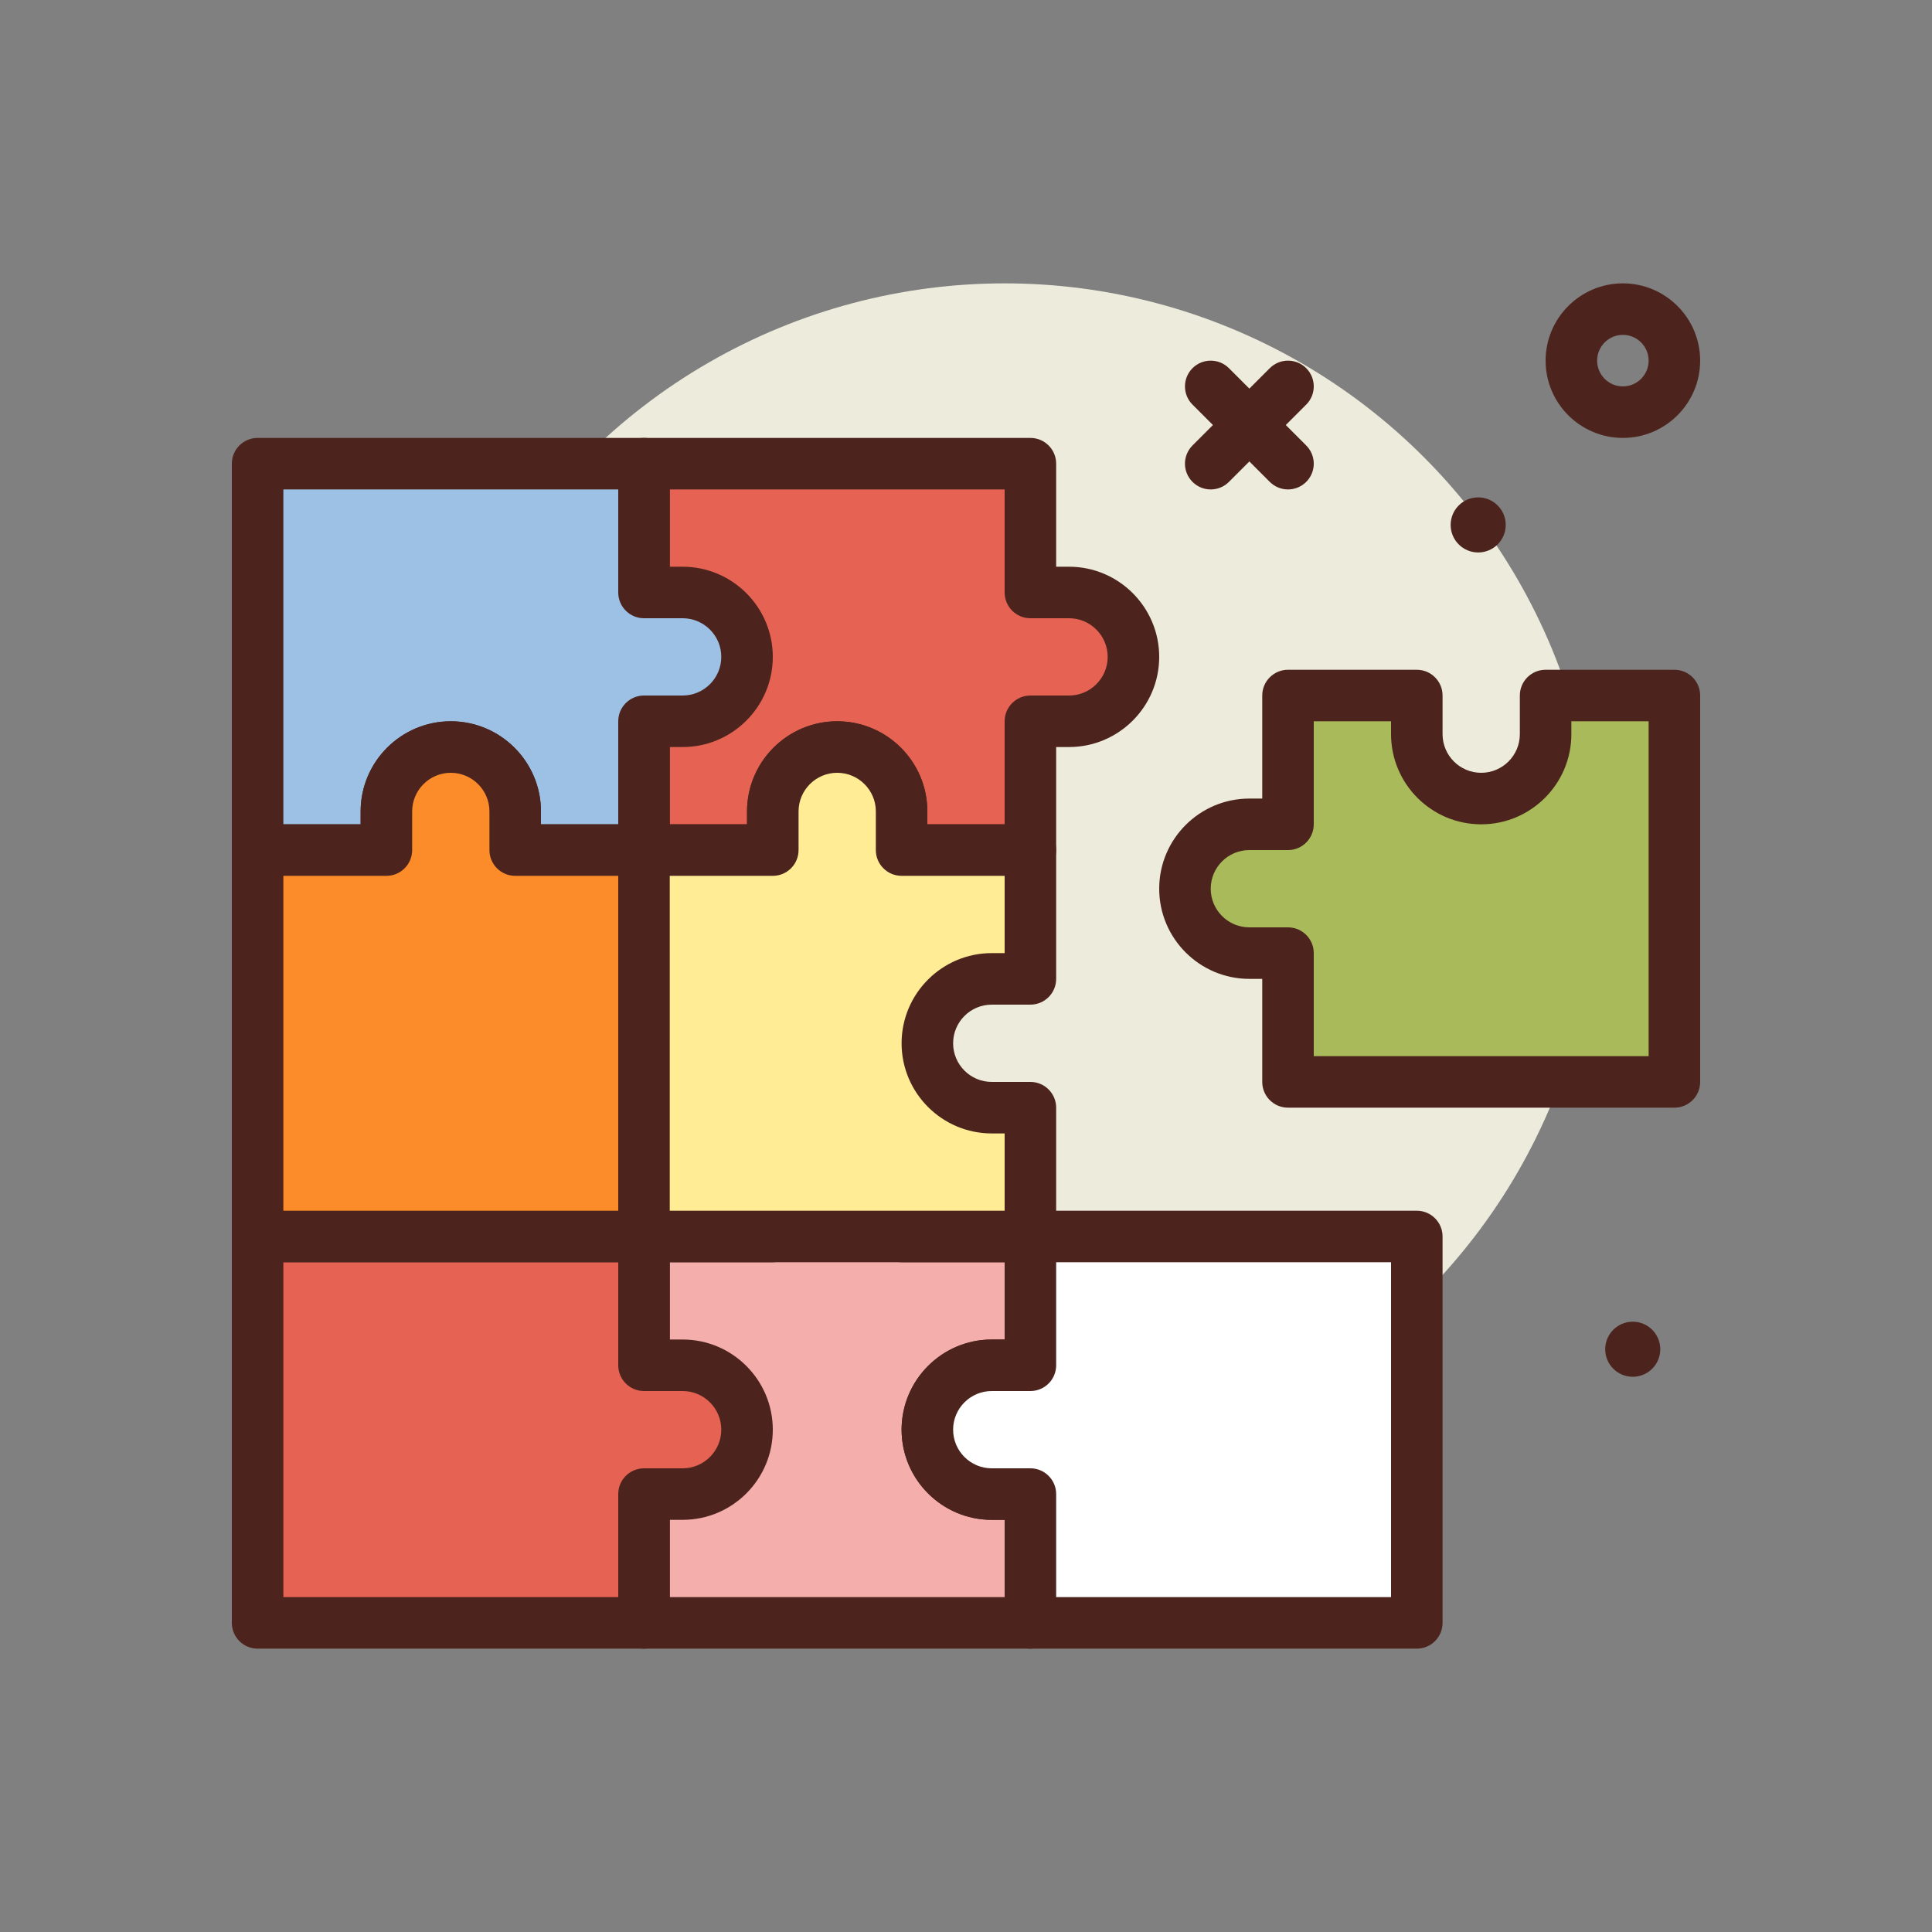 <svg id="puzzle" enable-background="new 0 0 300 300" height="512" viewBox="0 0 300 300" width="512" xmlns="http://www.w3.org/2000/svg"><rect x="0" y="0" width="300" height="300" fill="#808080" stroke="none"/><g><circle cx="156" cy="136" fill="#edebdc" r="92"/><g fill="#4c241d"><path d="m200 76c-1.023 0-2.047-.391-2.828-1.172l-12-12c-1.562-1.562-1.562-4.094 0-5.656s4.094-1.562 5.656 0l12 12c1.562 1.562 1.562 4.094 0 5.656-.781.781-1.805 1.172-2.828 1.172z"/><path d="m188 76c-1.023 0-2.047-.391-2.828-1.172-1.562-1.562-1.562-4.094 0-5.656l12-12c1.562-1.562 4.094-1.562 5.656 0s1.562 4.094 0 5.656l-12 12c-.781.781-1.805 1.172-2.828 1.172z"/><path d="m252 68c-6.617 0-12-5.383-12-12s5.383-12 12-12 12 5.383 12 12-5.383 12-12 12zm0-16c-2.205 0-4 1.795-4 4s1.795 4 4 4 4-1.795 4-4-1.795-4-4-4z"/><circle cx="229.532" cy="81.51" r="4.276"/><circle cx="253.532" cy="209.51" r="4.276"/></g><g><path d="m166 92h-6v-20h-60v60h20v-6c0-5.523 4.477-10 10-10s10 4.477 10 10v6h20v-20h6c5.523 0 10-4.477 10-10s-4.477-10-10-10z" fill="#e66353"/><path d="m160 136h-20c-2.209 0-4-1.791-4-4v-6c0-3.309-2.691-6-6-6s-6 2.691-6 6v6c0 2.209-1.791 4-4 4h-20c-2.209 0-4-1.791-4-4v-60c0-2.209 1.791-4 4-4h60c2.209 0 4 1.791 4 4v16h2c7.719 0 14 6.281 14 14s-6.281 14-14 14h-2v16c0 2.209-1.791 4-4 4zm-16-8h12v-16c0-2.209 1.791-4 4-4h6c3.309 0 6-2.691 6-6s-2.691-6-6-6h-6c-2.209 0-4-1.791-4-4v-16h-52v52h12v-2c0-7.719 6.281-14 14-14s14 6.281 14 14z" fill="#4c241d"/></g><g><path d="m120 186v6h-20v60h60v-20h-6c-5.523 0-10-4.477-10-10s4.477-10 10-10h6v-20h-20v-6c0-5.523-4.477-10-10-10s-10 4.477-10 10z" fill="#f4aeab"/><path d="m160 256h-60c-2.209 0-4-1.791-4-4v-60c0-2.209 1.791-4 4-4h16v-2c0-7.719 6.281-14 14-14s14 6.281 14 14v2h16c2.209 0 4 1.791 4 4v20c0 2.209-1.791 4-4 4h-6c-3.309 0-6 2.691-6 6s2.691 6 6 6h6c2.209 0 4 1.791 4 4v20c0 2.209-1.791 4-4 4zm-56-8h52v-12h-2c-7.719 0-14-6.281-14-14s6.281-14 14-14h2v-12h-16c-2.209 0-4-1.791-4-4v-6c0-3.309-2.691-6-6-6s-6 2.691-6 6v6c0 2.209-1.791 4-4 4h-16z" fill="#4c241d"/></g><g><path d="m106 212h-6v-20h-60v60h60v-20h6c5.523 0 10-4.477 10-10s-4.477-10-10-10z" fill="#e66353"/><path d="m100 256h-60c-2.209 0-4-1.791-4-4v-60c0-2.209 1.791-4 4-4h60c2.209 0 4 1.791 4 4v16h2c7.719 0 14 6.281 14 14s-6.281 14-14 14h-2v16c0 2.209-1.791 4-4 4zm-56-8h52v-16c0-2.209 1.791-4 4-4h6c3.309 0 6-2.691 6-6s-2.691-6-6-6h-6c-2.209 0-4-1.791-4-4v-16h-52z" fill="#4c241d"/></g><g><path d="m106 92h-6v-20h-60v60h20v-6c0-5.523 4.477-10 10-10s10 4.477 10 10v6h20v-20h6c5.523 0 10-4.477 10-10s-4.477-10-10-10z" fill="#9dc1e4"/><path d="m100 136h-20c-2.209 0-4-1.791-4-4v-6c0-3.309-2.691-6-6-6s-6 2.691-6 6v6c0 2.209-1.791 4-4 4h-20c-2.209 0-4-1.791-4-4v-60c0-2.209 1.791-4 4-4h60c2.209 0 4 1.791 4 4v16h2c7.719 0 14 6.281 14 14s-6.281 14-14 14h-2v16c0 2.209-1.791 4-4 4zm-16-8h12v-16c0-2.209 1.791-4 4-4h6c3.309 0 6-2.691 6-6s-2.691-6-6-6h-6c-2.209 0-4-1.791-4-4v-16h-52v52h12v-2c0-7.719 6.281-14 14-14s14 6.281 14 14z" fill="#4c241d"/></g><g><path d="m60 126v6h-20v60h60v-60h-20v-6c0-5.523-4.477-10-10-10s-10 4.477-10 10z" fill="#fc8c29"/><path d="m100 196h-60c-2.209 0-4-1.791-4-4v-60c0-2.209 1.791-4 4-4h16v-2c0-7.719 6.281-14 14-14s14 6.281 14 14v2h16c2.209 0 4 1.791 4 4v60c0 2.209-1.791 4-4 4zm-56-8h52v-52h-16c-2.209 0-4-1.791-4-4v-6c0-3.309-2.691-6-6-6s-6 2.691-6 6v6c0 2.209-1.791 4-4 4h-16z" fill="#4c241d"/></g><g><path d="m194 148h6v20h60v-60h-20v6c0 5.523-4.477 10-10 10s-10-4.477-10-10v-6h-20v20h-6c-5.523 0-10 4.477-10 10s4.477 10 10 10z" fill="#a9ba5a"/><path d="m260 172h-60c-2.209 0-4-1.791-4-4v-16h-2c-7.719 0-14-6.281-14-14s6.281-14 14-14h2v-16c0-2.209 1.791-4 4-4h20c2.209 0 4 1.791 4 4v6c0 3.309 2.691 6 6 6s6-2.691 6-6v-6c0-2.209 1.791-4 4-4h20c2.209 0 4 1.791 4 4v60c0 2.209-1.791 4-4 4zm-56-8h52v-52h-12v2c0 7.719-6.281 14-14 14s-14-6.281-14-14v-2h-12v16c0 2.209-1.791 4-4 4h-6c-3.309 0-6 2.691-6 6s2.691 6 6 6h6c2.209 0 4 1.791 4 4z" fill="#4c241d"/></g><g><path d="m154 232h6v20h60v-60h-20-20-20v20h-6c-5.523 0-10 4.477-10 10s4.477 10 10 10z" fill="#fff"/><path d="m220 256h-60c-2.209 0-4-1.791-4-4v-16h-2c-7.719 0-14-6.281-14-14s6.281-14 14-14h2v-16c0-2.209 1.791-4 4-4h60c2.209 0 4 1.791 4 4v60c0 2.209-1.791 4-4 4zm-56-8h52v-52h-52v16c0 2.209-1.791 4-4 4h-6c-3.309 0-6 2.691-6 6s2.691 6 6 6h6c2.209 0 4 1.791 4 4z" fill="#4c241d"/></g><g><path d="m120 126v6h-20v60h60v-20h-6c-5.523 0-10-4.477-10-10s4.477-10 10-10h6v-20h-20v-6c0-5.523-4.477-10-10-10s-10 4.477-10 10z" fill="#ffec95"/><path d="m160 196h-60c-2.209 0-4-1.791-4-4v-60c0-2.209 1.791-4 4-4h16v-2c0-7.719 6.281-14 14-14s14 6.281 14 14v2h16c2.209 0 4 1.791 4 4v20c0 2.209-1.791 4-4 4h-6c-3.309 0-6 2.691-6 6s2.691 6 6 6h6c2.209 0 4 1.791 4 4v20c0 2.209-1.791 4-4 4zm-56-8h52v-12h-2c-7.719 0-14-6.281-14-14s6.281-14 14-14h2v-12h-16c-2.209 0-4-1.791-4-4v-6c0-3.309-2.691-6-6-6s-6 2.691-6 6v6c0 2.209-1.791 4-4 4h-16z" fill="#4c241d"/></g></g></svg>